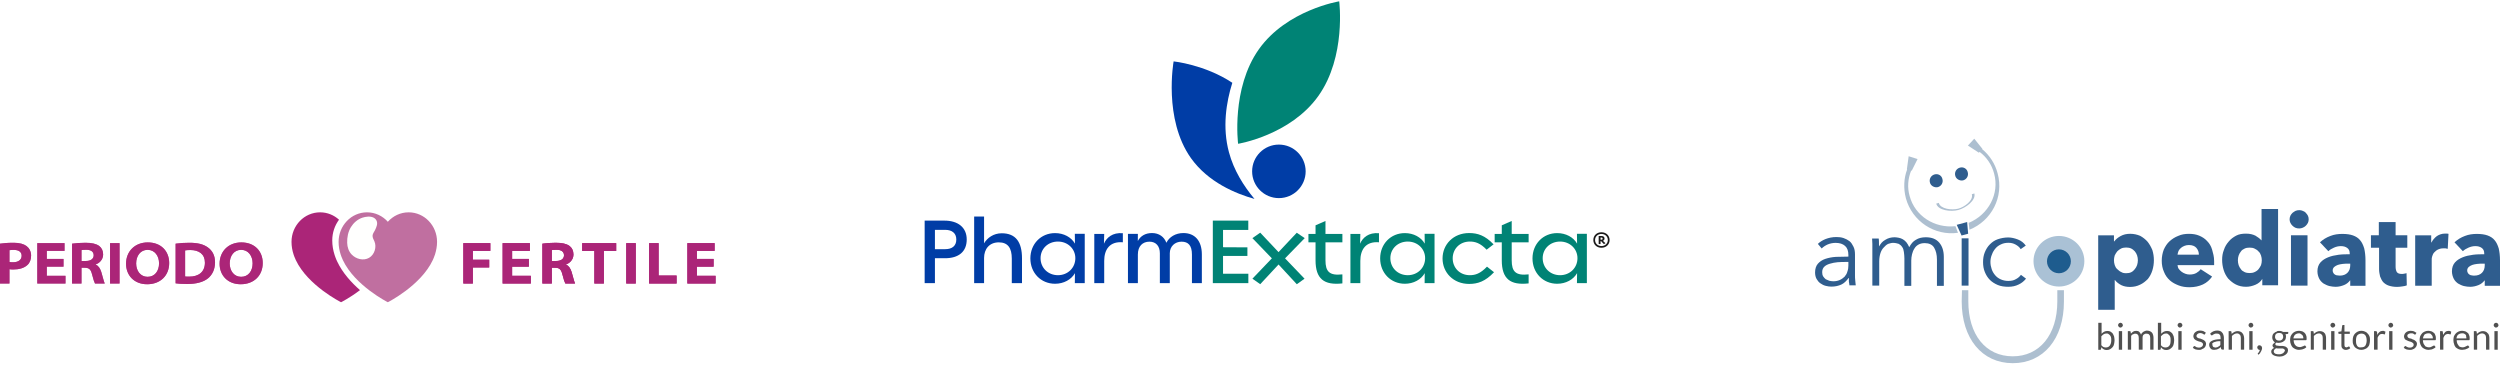 <?xml version="1.0" encoding="UTF-8"?>
<svg width="730px" height="107px" viewBox="0 0 730 107" version="1.1" xmlns="http://www.w3.org/2000/svg" xmlns:xlink="http://www.w3.org/1999/xlink">
    <title>Group 6</title>
    <defs>
        <path d="M2.765,20.789 L2.765,16.606 C3.027,16.659 3.413,16.694 3.815,16.694 C5.582,16.694 7,16.291 7.98,15.399 C8.715,14.769 9.082,13.754 9.082,12.634 C9.082,11.409 8.523,10.429 7.753,9.851 C6.947,9.256 5.74,8.889 4.008,8.889 C2.135,8.889 0.875,9.011 -1.77635684e-14,9.151 L-1.77635684e-14,20.789 L2.765,20.789 Z M3.815,14.576 C3.342,14.576 3.027,14.559 2.765,14.489 L2.765,11.059 C2.975,11.006 3.395,10.971 4.025,10.971 C5.46,10.971 6.317,11.566 6.317,12.669 C6.317,13.894 5.32,14.576 3.815,14.576 Z M19.128,20.789 L19.128,18.531 L13.668,18.531 L13.668,15.871 L18.55,15.871 L18.55,13.614 L13.668,13.614 L13.668,11.251 L18.848,11.251 L18.848,8.994 L10.885,8.994 L10.885,20.789 L19.128,20.789 Z M23.8,20.789 L23.8,16.186 L24.745,16.186 C25.953,16.204 26.495,16.589 26.863,18.059 C27.247,19.581 27.545,20.439 27.738,20.789 L30.59,20.789 C30.345,20.316 29.977,18.759 29.575,17.411 C29.242,16.396 28.77,15.609 27.948,15.276 L27.948,15.206 C28.892,14.909 30.117,13.894 30.117,12.319 C30.117,11.216 29.68,10.359 28.98,9.834 C28.105,9.186 26.845,8.889 24.938,8.889 C23.328,8.889 21.945,9.011 21.035,9.151 L21.035,20.789 L23.8,20.789 Z M25.06,14.209 L23.8,14.209 L23.8,11.024 C24.01,10.989 24.43,10.936 25.218,10.936 C26.495,10.936 27.352,11.444 27.352,12.546 C27.352,13.579 26.495,14.209 25.06,14.209 Z M34.913,20.789 L34.913,8.994 L32.13,8.994 L32.13,20.789 L34.913,20.789 Z M42.98,20.999 C46.812,20.999 49.403,18.479 49.403,14.804 C49.403,11.356 47.04,8.784 43.155,8.784 C39.392,8.784 36.803,11.391 36.803,15.014 C36.803,18.409 39.182,20.999 42.962,20.999 L42.98,20.999 Z M43.102,18.829 L43.085,18.829 C41.055,18.829 39.76,17.114 39.76,14.926 C39.76,12.721 41.002,10.954 43.102,10.954 C45.203,10.954 46.445,12.756 46.445,14.891 C46.445,17.149 45.185,18.829 43.102,18.829 Z M54.67,20.929 C57.208,20.929 59.36,20.404 60.742,19.266 C61.915,18.304 62.79,16.781 62.79,14.559 C62.79,12.529 61.95,11.129 60.655,10.219 C59.395,9.326 57.785,8.889 55.282,8.889 C53.812,8.889 52.395,8.976 51.275,9.151 L51.275,20.736 C51.992,20.841 53.078,20.929 54.67,20.929 Z M55.16,18.776 C54.775,18.776 54.32,18.776 54.057,18.724 L54.057,11.129 C54.32,11.076 54.792,11.006 55.528,11.006 C58.135,11.006 59.833,12.231 59.833,14.699 C59.833,17.376 58.03,18.811 55.16,18.776 Z M70.297,20.999 C74.13,20.999 76.72,18.479 76.72,14.804 C76.72,11.356 74.358,8.784 70.472,8.784 C66.71,8.784 64.12,11.391 64.12,15.014 C64.12,18.409 66.5,20.999 70.28,20.999 L70.297,20.999 Z M70.42,18.829 L70.403,18.829 C68.373,18.829 67.078,17.114 67.078,14.926 C67.078,12.721 68.32,10.954 70.42,10.954 C72.52,10.954 73.763,12.756 73.763,14.891 C73.763,17.149 72.502,18.829 70.42,18.829 Z" id="path-1"></path>
        <path d="M138.075,20.789 L138.075,16.099 L142.852,16.099 L142.852,13.841 L138.075,13.841 L138.075,11.251 L143.185,11.251 L143.185,8.994 L135.292,8.994 L135.292,20.789 L138.075,20.789 Z M155.003,20.789 L155.003,18.531 L149.543,18.531 L149.543,15.871 L154.426,15.871 L154.426,13.614 L149.543,13.614 L149.543,11.251 L154.723,11.251 L154.723,8.994 L146.761,8.994 L146.761,20.789 L155.003,20.789 Z M161.134,20.789 L161.134,16.186 L162.079,16.186 C163.287,16.204 163.829,16.589 164.197,18.059 C164.582,19.581 164.879,20.439 165.072,20.789 L167.924,20.789 C167.679,20.316 167.312,18.759 166.909,17.411 C166.577,16.396 166.104,15.609 165.282,15.276 L165.282,15.206 C166.227,14.909 167.452,13.894 167.452,12.319 C167.452,11.216 167.014,10.359 166.314,9.834 C165.439,9.186 164.179,8.889 162.272,8.889 C160.662,8.889 159.279,9.011 158.369,9.151 L158.369,20.789 L161.134,20.789 Z M162.394,14.209 L161.134,14.209 L161.134,11.024 C161.344,10.989 161.764,10.936 162.552,10.936 C163.829,10.936 164.687,11.444 164.687,12.546 C164.687,13.579 163.829,14.209 162.394,14.209 Z M176.33,20.789 L176.33,11.269 L179.935,11.269 L179.935,8.994 L169.995,8.994 L169.995,11.269 L173.548,11.269 L173.548,20.789 L176.33,20.789 Z M185.646,20.789 L185.646,8.994 L182.863,8.994 L182.863,20.789 L185.646,20.789 Z M197.569,20.789 L197.569,18.461 L192.319,18.461 L192.319,8.994 L189.537,8.994 L189.537,20.789 L197.569,20.789 Z M208.95,20.789 L208.95,18.531 L203.49,18.531 L203.49,15.871 L208.373,15.871 L208.373,13.614 L203.49,13.614 L203.49,11.251 L208.67,11.251 L208.67,8.994 L200.708,8.994 L200.708,20.789 L208.95,20.789 Z" id="path-2"></path>
    </defs>
    <g id="Page-1" stroke="none" stroke-width="1" fill="none" fill-rule="evenodd">
        <g id="Desktop-HD" transform="translate(-318, -573)">
            <g id="Group-6" transform="translate(318, 573)">
                <rect id="Rectangle" fill="#FFFFFF" x="0" y="0" width="730" height="107"></rect>
                <g id="Group" transform="translate(0, 62)">
                    <g id="PERIODO" fill-rule="nonzero">
                        <use fill="#C06FA0" xlink:href="#path-1"></use>
                        <use fill="#AB2578" xlink:href="#path-1"></use>
                    </g>
                    <g id="FERTILE" fill-rule="nonzero" fill="#AB2578">
                        <use xlink:href="#path-2"></use>
                        <use xlink:href="#path-2"></use>
                    </g>
                    <path d="M113.246,2.757 C111.731,1.062 109.568,0 107.165,0 C102.584,0 98.871,3.858 98.871,8.618 C98.871,9.897 99.088,11.128 99.469,12.303 C99.469,12.303 99.814,13.363 100.12,13.947 C103.616,21.41 113.246,26.25 113.246,26.25 C113.246,26.25 122.875,21.41 126.371,13.947 C126.371,13.947 126.822,12.953 127.023,12.303 C127.386,11.122 127.621,9.897 127.621,8.618 C127.621,3.858 123.907,0 119.326,0 C116.924,0 114.761,1.062 113.246,2.757 Z" id="Fill-1" fill="#C06FA0"></path>
                    <path d="M97.717,12.485 C97.272,11.121 97.018,9.691 97.018,8.206 C97.018,5.931 97.754,3.834 98.992,2.153 C97.521,0.813 95.588,0 93.471,0 C88.859,0 85.121,3.858 85.121,8.618 C85.121,9.897 85.34,11.128 85.723,12.303 C85.723,12.303 86.071,13.363 86.378,13.947 C89.899,21.41 99.593,26.25 99.593,26.25 C99.593,26.25 102.154,24.972 105.121,22.716 C102.546,20.46 100.01,17.642 98.479,14.396 C98.122,13.717 97.717,12.485 97.717,12.485 Z" id="Fill-3" fill="#AB2578"></path>
                    <path d="M109.074,1.544 C109.105,1.56 109.135,1.576 109.166,1.594 C110.015,2.086 110.266,2.944 110.044,3.809 C109.924,4.281 109.727,4.76 109.506,5.199 C109.255,5.697 108.841,6.201 108.791,6.765 C108.737,7.367 109.094,7.934 109.329,8.474 C110.032,10.081 109.4,12.341 107.777,13.28 C106.109,14.246 103.934,13.624 102.687,12.316 C101.791,11.375 101.415,10.144 101.376,8.913 C101.326,7.334 101.632,5.677 102.481,4.299 C103.218,3.103 104.386,2.043 105.802,1.569 C106.755,1.251 108.13,1.059 109.074,1.544" id="Fill-5" fill="#FFFFFE"></path>
                </g>
                <g id="Group-2" transform="translate(270, 0.389)">
                    <path d="M88.86,44.092 C86.893,36.804 88.041,29.513 89.839,23.784 C81.841,18.483 72.699,17.536 72.699,17.536 C72.699,17.536 69.645,34.379 77.774,45.804 C82.777,52.831 90.844,56.167 96.313,57.697 C93.137,53.92 90.279,49.342 88.86,44.092" id="Fill-53" fill="#003DA6"></path>
                    <path d="M114.977,27.613 C106.824,39.102 91.528,41.597 91.528,41.597 C91.528,41.597 89.445,25.471 97.597,13.983 C105.75,2.498 121.05,0 121.05,0 C121.05,0 123.131,16.126 114.977,27.613" id="Fill-55" fill="#008375"></path>
                    <path d="M95.621,49.646 C95.621,45.329 99.12,41.831 103.436,41.831 C107.752,41.831 111.251,45.329 111.251,49.646 C111.251,53.962 107.752,57.46 103.436,57.46 C99.12,57.46 95.621,53.962 95.621,49.646" id="Fill-57" fill="#003DA6"></path>
                    <path d="M6.021,66.728 L2.998,66.728 L2.998,72.368 L6.021,72.368 C7.958,72.368 9.243,71.449 9.243,69.546 C9.243,67.683 7.958,66.728 6.021,66.728 M5.953,75.014 L2.998,75.014 L2.998,82.28 L0,82.28 L0,64.032 L5.788,64.032 C9.728,64.032 12.283,66.027 12.283,69.546 C12.283,73.116 9.912,75.014 5.953,75.014" id="Fill-59" fill="#003DA6"></path>
                    <path d="M25.443,75.124 C25.443,72.059 24.334,70.378 21.654,70.378 C18.892,70.378 17.349,72.318 17.349,74.951 L17.349,82.28 L14.454,82.28 L14.454,62.835 L17.349,62.835 L17.349,70.665 C18.265,69.066 20.13,67.727 22.501,67.727 C26.616,67.727 28.424,70.305 28.424,75.041 L28.424,82.28 L25.443,82.28 L25.443,75.124 Z" id="Fill-61" fill="#003DA6"></path>
                    <path d="M44,75.001 C44,72.269 41.786,70.146 38.927,70.146 C36.025,70.146 33.844,72.235 33.844,75.001 C33.844,77.826 36.025,79.967 38.927,79.967 C41.802,79.967 44,77.81 44,75.001 M30.867,75.067 C30.867,70.84 33.96,67.677 38.081,67.677 C40.6,67.677 42.816,68.864 43.884,70.751 L43.85,67.876 L46.744,67.876 L46.744,82.28 L43.85,82.28 L43.884,79.371 C42.816,81.258 40.6,82.468 38.081,82.468 C33.96,82.468 30.867,79.306 30.867,75.067" id="Fill-63" fill="#003DA6"></path>
                    <path d="M52.428,75.799 L52.428,82.28 L49.533,82.28 L49.533,67.91 L52.428,67.91 L52.354,70.769 C53.088,69.021 54.839,67.437 57.872,67.71 L57.872,70.357 C54.019,70.035 52.428,72.468 52.428,75.799" id="Fill-65" fill="#003DA6"></path>
                    <path d="M78.047,73.939 C78.047,71.274 76.966,70.179 75.018,70.179 C73.075,70.179 71.579,71.554 71.579,73.569 L71.579,82.28 L68.679,82.28 L68.679,73.585 C68.679,71.482 67.559,70.179 65.643,70.179 C63.637,70.179 62.257,71.488 62.257,73.938 L62.257,82.28 L59.362,82.28 L59.362,67.894 L62.257,67.894 L62.241,69.986 C63.018,68.537 64.412,67.661 66.398,67.661 C68.417,67.661 69.946,68.754 70.582,70.499 C71.415,68.799 73.269,67.661 75.557,67.661 C78.839,67.661 80.941,69.867 80.941,73.905 L80.941,82.28 L78.047,82.28 L78.047,73.939 Z" id="Fill-67" fill="#003DA6"></path>
                    <polygon id="Fill-69" fill="#008375" points="87.126 79.542 94.519 79.542 94.519 82.281 84.143 82.281 84.143 64.033 94.502 64.033 94.502 66.755 87.126 66.755 87.126 71.801 94.243 71.84 94.243 74.341 87.126 74.341"></polygon>
                    <polygon id="Fill-71" fill="#008375" points="95.705 80.988 101.384 75.05 95.698 69.146 97.985 67.551 103.329 73.228 108.655 67.568 110.979 69.146 105.235 75.049 110.923 80.988 108.671 82.611 103.335 76.843 97.985 82.594"></polygon>
                    <path d="M114.139,75.623 L114.139,70.378 L112.062,70.378 L112.062,67.91 L114.139,67.91 L114.139,65.401 L117.038,64.133 L117.038,67.91 L121.978,67.91 L121.978,70.378 L117.038,70.378 L117.038,75.623 C117.038,78.913 118.186,80.15 121.978,79.729 L121.978,82.364 C116.594,82.967 114.139,81.011 114.139,75.623" id="Fill-73" fill="#008375"></path>
                    <path d="M127.217,75.799 L127.217,82.28 L124.323,82.28 L124.323,67.91 L127.217,67.91 L127.145,70.769 C127.878,69.021 129.63,67.437 132.662,67.71 L132.662,70.357 C128.809,70.035 127.217,72.468 127.217,75.799" id="Fill-75" fill="#008375"></path>
                    <path d="M146.138,75.001 C146.138,72.269 143.925,70.146 141.068,70.146 C138.165,70.146 135.985,72.235 135.985,75.001 C135.985,77.826 138.165,79.967 141.068,79.967 C143.942,79.967 146.138,77.81 146.138,75.001 M133.006,75.067 C133.006,70.84 136.101,67.677 140.221,67.677 C142.741,67.677 144.956,68.864 146.022,70.751 L145.99,67.876 L148.885,67.876 L148.885,82.28 L145.99,82.28 L146.022,79.371 C144.956,81.258 142.741,82.468 140.221,82.468 C136.101,82.468 133.006,79.306 133.006,75.067" id="Fill-77" fill="#008375"></path>
                    <path d="M151.223,75.083 C151.223,71.007 154.368,67.661 158.987,67.661 C161.434,67.661 163.638,68.347 166.121,70.959 L164.094,72.522 C162.233,70.579 160.755,70.145 159.187,70.145 C156.217,70.145 154.187,72.328 154.187,75.05 C154.187,77.785 156.217,79.966 159.187,79.966 C160.778,79.966 162.256,79.51 164.202,77.47 L166.256,79.099 C163.714,81.803 161.457,82.518 158.987,82.518 C154.368,82.518 151.223,79.172 151.223,75.083" id="Fill-79" fill="#008375"></path>
                    <path d="M168.52,75.623 L168.52,70.378 L166.442,70.378 L166.442,67.91 L168.52,67.91 L168.52,65.401 L171.418,64.133 L171.418,67.91 L176.358,67.91 L176.358,70.378 L171.418,70.378 L171.418,75.623 C171.418,78.913 172.566,80.15 176.358,79.729 L176.358,82.364 C170.974,82.967 168.52,81.011 168.52,75.623" id="Fill-81" fill="#008375"></path>
                    <path d="M190.62,75.001 C190.62,72.269 188.407,70.146 185.549,70.146 C182.646,70.146 180.465,72.235 180.465,75.001 C180.465,77.826 182.646,79.967 185.549,79.967 C188.423,79.967 190.62,77.81 190.62,75.001 M177.488,75.067 C177.488,70.84 180.581,67.677 184.701,67.677 C187.221,67.677 189.437,68.864 190.504,70.751 L190.47,67.876 L193.365,67.876 L193.365,82.28 L190.47,82.28 L190.504,79.371 C189.437,81.258 187.221,82.468 184.701,82.468 C180.581,82.468 177.488,79.306 177.488,75.067" id="Fill-83" fill="#008375"></path>
                    <path d="M197.62,68.98 L197.359,68.98 L197.359,69.6 L197.625,69.6 C197.854,69.6 197.963,69.494 197.963,69.29 C197.963,69.084 197.849,68.98 197.62,68.98 L197.62,68.98 Z M197.509,70.015 L197.359,70.015 L197.359,70.886 L196.813,70.886 L196.813,68.517 L197.578,68.517 C198.218,68.517 198.52,68.79 198.52,69.245 C198.52,69.583 198.354,69.825 198.05,69.924 L198.802,70.627 L198.335,70.894 L197.509,70.015 Z M197.622,67.925 C196.527,67.925 195.759,68.695 195.759,69.691 C195.759,70.69 196.527,71.455 197.622,71.455 C198.722,71.455 199.484,70.691 199.484,69.694 C199.484,68.693 198.722,67.925 197.622,67.925 L197.622,67.925 Z M197.62,71.957 C196.217,71.957 195.251,70.97 195.251,69.695 C195.251,68.42 196.217,67.431 197.622,67.433 C199.033,67.436 200,68.421 200,69.699 C200,70.971 199.031,71.957 197.62,71.957 L197.62,71.957 Z" id="Fill-85" fill="#1A1919"></path>
                </g>
                <g id="Group-3" transform="translate(530, 40.5)">
                    <g id="g14" transform="translate(100, 32.774) scale(-1, 1) rotate(-180) translate(-100, -32.774) translate(0, 0)">
                        <g id="g20" transform="translate(42.816, 0)" fill="#ADBFD0">
                            <path d="M27.92,21.311 L27.92,18.044 C27.92,8.168 22.648,2.005 14.925,2.005 C6.98,2.005 1.931,8.317 1.931,18.118 L1.931,21.311 L0.074,21.311 L0,18.044 C0,7.277 5.866,0 14.925,0 C23.836,0 29.851,7.054 29.851,17.97 L29.851,21.311 L27.92,21.311 Z" id="path22"></path>
                        </g>
                        <g id="g24" transform="translate(0, 22.355)" fill="#2F5D8E">
                            <path d="M9.133,7.203 C8.317,7.203 7.5,7.203 6.609,7.129 C5.792,7.054 5.049,6.906 4.307,6.683 C3.564,6.46 3.044,6.163 2.673,5.792 C2.302,5.421 2.079,4.901 2.079,4.233 C2.079,3.713 2.153,3.342 2.376,2.97 C2.599,2.673 2.822,2.376 3.119,2.153 C3.416,2.005 3.787,1.856 4.158,1.708 C4.53,1.634 4.901,1.559 5.346,1.559 C6.089,1.559 6.683,1.708 7.203,1.931 C7.723,2.153 8.242,2.525 8.614,2.896 C8.985,3.342 9.282,3.787 9.431,4.381 C9.653,4.975 9.728,5.569 9.728,6.163 L9.728,7.203 L9.133,7.203 Z M9.728,9.208 C9.728,10.396 9.431,11.287 8.762,11.881 C8.094,12.475 7.203,12.772 6.015,12.772 C5.198,12.772 4.455,12.624 3.713,12.326 C3.044,12.029 2.45,11.658 1.931,11.138 L0.817,12.475 C1.411,13.069 2.153,13.515 3.044,13.886 C4.01,14.257 5.049,14.48 6.238,14.48 C6.98,14.48 7.648,14.406 8.317,14.183 C8.985,13.96 9.505,13.663 10.025,13.292 C10.544,12.921 10.916,12.252 11.213,11.658 C11.51,11.064 11.658,10.322 11.658,9.431 L11.658,3.416 C11.658,2.896 11.658,2.302 11.732,1.782 C11.807,1.262 11.807,0.743 11.881,0.371 L10.025,0.371 C10.025,0.668 9.95,1.04 9.876,1.411 C9.876,1.782 9.876,2.153 9.876,2.525 L9.802,2.525 C9.133,1.634 8.465,0.965 7.648,0.594 C6.832,0.223 5.866,0 4.752,0 C4.233,0 3.713,0.074 3.119,0.223 C2.525,0.371 2.079,0.594 1.559,0.965 C1.114,1.262 0.743,1.708 0.446,2.228 C0.149,2.747 0,3.416 0,4.158 C0,5.198 0.297,6.089 0.817,6.683 C1.337,7.277 2.079,7.797 2.97,8.094 C3.861,8.391 4.901,8.614 6.089,8.688 C7.277,8.688 8.465,8.762 9.728,8.762 L9.728,9.208 Z" id="path26"></path>
                        </g>
                        <polygon id="path28" fill="#2F5D8E" points="44.809 22.645 42.804 22.645 42.804 36.456 44.809 36.456"></polygon>
                        <g id="g30" transform="translate(16.653, 22.583)" fill="#2F5D8E">
                            <path d="M2.079,11.51 C2.45,12.326 3.044,12.995 3.861,13.44 C4.678,13.96 5.569,14.183 6.609,14.183 C6.98,14.183 7.351,14.109 7.797,14.034 C8.168,13.96 8.614,13.812 8.985,13.589 C9.356,13.366 9.728,13.069 10.025,12.698 C10.322,12.326 10.619,11.807 10.841,11.287 C11.361,12.252 11.955,12.995 12.772,13.44 C13.589,13.96 14.554,14.183 15.668,14.183 C17.45,14.183 18.713,13.663 19.604,12.624 C20.495,11.584 20.94,10.173 20.94,8.465 L20.94,0 L18.935,0 L18.935,7.648 C18.935,9.133 18.638,10.247 18.118,11.138 C17.599,12.029 16.633,12.475 15.371,12.475 C14.628,12.475 14.034,12.326 13.515,12.029 C12.995,11.732 12.624,11.361 12.326,10.841 C12.029,10.396 11.807,9.802 11.658,9.208 C11.51,8.614 11.435,7.945 11.435,7.351 L11.435,0 L9.431,0 L9.431,8.02 C9.431,8.688 9.356,9.282 9.282,9.876 C9.208,10.47 9.059,10.99 8.762,11.361 C8.539,11.732 8.168,12.029 7.797,12.252 C7.351,12.401 6.757,12.549 6.089,12.549 C5.643,12.549 5.198,12.401 4.678,12.252 C4.233,12.029 3.787,11.658 3.416,11.213 C2.97,10.767 2.673,10.247 2.45,9.579 C2.228,8.911 2.079,8.094 2.079,7.129 L2.079,0.074 L0.074,0.074 L0.074,10.841 C0.074,11.213 0.074,11.732 0.074,12.252 C0.074,12.846 3.29762767e-16,13.366 3.29762767e-16,13.812 L1.931,13.812 C2.005,13.44 2.005,12.995 2.005,12.549 C2.005,12.178 2.005,11.807 2.079,11.51 L2.079,11.51 Z" id="path32"></path>
                        </g>
                        <g id="g34" transform="translate(49.052, 22.307)" fill="#2F5D8E">
                            <path d="M10.99,10.99 C10.693,11.51 10.173,11.955 9.505,12.326 C8.836,12.698 8.168,12.846 7.426,12.846 C6.609,12.846 5.866,12.698 5.272,12.401 C4.604,12.104 4.084,11.732 3.639,11.213 C3.193,10.693 2.822,10.099 2.599,9.431 C2.302,8.762 2.153,8.02 2.153,7.277 C2.153,6.46 2.302,5.792 2.525,5.124 C2.747,4.455 3.119,3.861 3.564,3.342 C4.01,2.822 4.53,2.45 5.198,2.153 C5.866,1.856 6.609,1.708 7.351,1.708 C8.242,1.708 8.985,1.856 9.579,2.228 C10.173,2.525 10.693,2.97 11.064,3.49 L12.549,2.376 C11.955,1.634 11.213,1.04 10.396,0.668 C9.505,0.223 8.539,0 7.351,0 C6.238,0 5.198,0.149 4.307,0.52 C3.416,0.891 2.599,1.411 2.005,2.005 C1.337,2.673 0.891,3.416 0.52,4.307 C0.149,5.198 0,6.163 0,7.203 C0,8.242 0.149,9.208 0.52,10.099 C0.891,10.99 1.337,11.732 2.005,12.401 C2.673,13.069 3.416,13.589 4.307,13.886 C5.198,14.183 6.238,14.406 7.351,14.406 C8.242,14.406 9.208,14.183 10.173,13.812 C11.138,13.44 11.881,12.846 12.475,12.029 L10.99,10.99 Z" id="path36"></path>
                        </g>
                        <g id="g38" transform="translate(82.673, 15.578)" fill="#2F5D8E">
                            <path d="M11.584,14.48 C11.584,14.925 11.51,15.445 11.361,15.891 C11.213,16.336 10.99,16.708 10.693,17.079 C10.396,17.376 10.099,17.673 9.653,17.896 C9.208,18.118 8.688,18.193 8.168,18.193 C7.648,18.193 7.129,18.118 6.683,17.896 C6.238,17.673 5.866,17.376 5.569,17.079 C5.272,16.708 5.049,16.336 4.827,15.891 C4.678,15.371 4.604,14.925 4.604,14.48 C4.604,14.034 4.678,13.515 4.827,13.069 C4.975,12.624 5.198,12.178 5.569,11.881 C5.94,11.584 6.238,11.213 6.683,11.064 C7.129,10.767 7.574,10.693 8.168,10.693 C8.762,10.693 9.208,10.767 9.653,10.99 C10.099,11.213 10.396,11.51 10.693,11.881 C10.99,12.252 11.213,12.624 11.361,13.069 C11.51,13.515 11.584,14.034 11.584,14.48 M16.262,14.48 C16.262,13.44 16.114,12.475 15.817,11.51 C15.519,10.544 15.074,9.728 14.48,8.985 C13.812,8.317 13.069,7.723 12.252,7.351 C11.361,6.906 10.396,6.683 9.282,6.683 C8.391,6.683 7.5,6.832 6.757,7.203 C6.015,7.574 5.346,8.094 4.901,8.688 L4.827,8.688 L4.827,0 L0,0 L0,21.757 L4.604,21.757 L4.604,19.975 L4.678,19.975 C5.124,20.569 5.718,21.089 6.535,21.534 C7.351,21.98 8.242,22.203 9.356,22.203 C10.396,22.203 11.361,21.98 12.252,21.608 C13.069,21.163 13.812,20.569 14.406,19.901 C15,19.158 15.445,18.341 15.817,17.45 C16.114,16.485 16.262,15.519 16.262,14.48" id="path40"></path>
                        </g>
                        <g id="g42" transform="translate(101.229, 22.173)" fill="#2F5D8E">
                            <path d="M10.841,9.505 C10.841,10.247 10.619,10.916 10.099,11.51 C9.653,12.029 8.911,12.326 7.945,12.326 C7.5,12.326 7.054,12.252 6.683,12.104 C6.238,11.955 5.94,11.732 5.643,11.51 C5.346,11.287 5.124,10.99 4.901,10.619 C4.752,10.247 4.678,9.876 4.604,9.505 L10.841,9.505 Z M15.297,7.648 L15.297,7.054 C15.297,6.832 15.297,6.683 15.297,6.46 L4.604,6.46 C4.678,6.015 4.752,5.643 4.975,5.346 C5.198,5.049 5.495,4.752 5.792,4.53 C6.089,4.307 6.46,4.084 6.906,3.936 C7.277,3.787 7.723,3.713 8.168,3.713 C8.911,3.713 9.579,3.861 10.099,4.158 C10.619,4.455 11.064,4.827 11.361,5.272 L14.703,3.119 C14.034,2.153 13.143,1.337 12.029,0.817 C10.916,0.297 9.579,0 8.094,0 C6.98,0 5.94,0.149 4.975,0.52 C4.01,0.891 3.119,1.337 2.376,2.005 C1.634,2.673 1.04,3.49 0.668,4.455 C0.223,5.421 0,6.535 0,7.723 C0,8.911 0.223,10.025 0.594,10.99 C1.04,11.955 1.559,12.772 2.302,13.44 C3.044,14.109 3.861,14.628 4.827,15 C5.792,15.445 6.832,15.594 7.945,15.594 C9.059,15.594 10.025,15.445 10.916,15.074 C11.807,14.703 12.624,14.183 13.218,13.515 C13.886,12.846 14.406,12.029 14.703,10.99 C15,9.95 15.297,8.911 15.297,7.648" id="path44"></path>
                        </g>
                        <g id="g46" transform="translate(118.86, 22.307)" fill="#2F5D8E">
                            <path d="M11.584,7.723 C11.584,8.168 11.51,8.688 11.361,9.133 C11.213,9.579 10.99,10.025 10.619,10.322 C10.322,10.693 9.95,10.916 9.505,11.138 C9.059,11.361 8.614,11.435 8.02,11.435 C7.426,11.435 6.98,11.361 6.535,11.138 C6.089,10.916 5.718,10.693 5.495,10.322 C5.198,9.95 4.975,9.579 4.827,9.133 C4.678,8.688 4.604,8.242 4.604,7.723 C4.604,7.277 4.678,6.757 4.827,6.312 C4.975,5.866 5.198,5.495 5.495,5.124 C5.718,4.752 6.089,4.53 6.535,4.307 C6.98,4.084 7.5,4.01 8.02,4.01 C8.539,4.01 9.059,4.084 9.505,4.307 C9.95,4.53 10.322,4.752 10.619,5.124 C10.916,5.495 11.138,5.866 11.361,6.312 C11.51,6.757 11.584,7.277 11.584,7.723 M11.732,0.371 L11.732,2.302 L11.732,2.302 C11.287,1.559 10.619,0.965 9.728,0.594 C8.836,0.223 7.945,0 6.98,0 C5.866,0 4.901,0.223 4.01,0.668 C3.119,1.114 2.45,1.708 1.782,2.376 C1.188,3.119 0.743,3.936 0.446,4.901 C0.149,5.866 0,6.832 0,7.871 C0,8.911 0.149,9.876 0.52,10.767 C0.817,11.732 1.337,12.549 1.931,13.218 C2.525,13.96 3.267,14.48 4.084,14.925 C4.901,15.371 5.866,15.519 6.98,15.519 C8.094,15.519 8.985,15.297 9.728,14.925 C10.47,14.48 11.064,14.034 11.435,13.589 L11.51,13.589 L11.51,22.722 L16.336,22.722 L16.336,0.446 L11.732,0.446 L11.732,0.371 Z" id="path48"></path>
                        </g>
                        <g id="g50" transform="translate(138.566, 39.34)" fill="#2F5D8E">
                            <path d="M5.569,2.673 C5.569,2.302 5.495,1.931 5.346,1.634 C5.198,1.337 4.975,1.04 4.752,0.817 C4.53,0.594 4.233,0.371 3.861,0.223 C3.49,0.074 3.193,0 2.822,0 C2.005,0 1.411,0.223 0.817,0.817 C0.297,1.337 0,1.931 0,2.673 C0,3.044 0.074,3.342 0.223,3.713 C0.371,4.01 0.594,4.307 0.817,4.53 C1.114,4.752 1.411,4.975 1.708,5.124 C2.079,5.272 2.376,5.346 2.822,5.346 C3.193,5.346 3.564,5.272 3.861,5.124 C4.233,4.975 4.53,4.827 4.752,4.53 C4.975,4.307 5.198,4.01 5.346,3.713 C5.495,3.416 5.569,3.044 5.569,2.673" id="path52"></path>
                        </g>
                        <polygon id="path54" fill="#2F5D8E" points="138.965 37.347 143.792 37.347 143.792 22.645 138.965 22.645"></polygon>
                        <g id="g56" transform="translate(146.688, 22.3)" fill="#2F5D8E">
                            <path d="M9.579,6.757 L8.985,6.757 C8.465,6.757 7.871,6.757 7.351,6.683 C6.832,6.609 6.312,6.535 5.94,6.386 C5.495,6.238 5.198,6.015 4.901,5.792 C4.604,5.495 4.455,5.198 4.455,4.752 C4.455,4.455 4.53,4.233 4.678,4.01 C4.752,3.861 4.901,3.713 5.124,3.564 C5.346,3.416 5.569,3.342 5.792,3.342 C6.015,3.342 6.312,3.267 6.535,3.267 C7.5,3.267 8.242,3.564 8.762,4.084 C9.282,4.604 9.579,5.346 9.579,6.238 L9.579,6.757 Z M0.743,12.995 C1.634,13.812 2.599,14.406 3.787,14.851 C4.901,15.297 6.089,15.445 7.277,15.445 C8.539,15.445 9.579,15.297 10.396,15 C11.213,14.703 11.955,14.257 12.475,13.589 C12.995,12.995 13.366,12.178 13.663,11.213 C13.886,10.247 14.034,9.059 14.034,7.723 L14.034,0.297 L9.579,0.297 L9.579,1.856 L9.505,1.856 C9.133,1.337 8.539,0.817 7.797,0.52 C7.054,0.223 6.238,0 5.346,0 C4.752,0 4.158,0.074 3.49,0.223 C2.896,0.371 2.302,0.668 1.782,0.965 C1.262,1.337 0.817,1.782 0.52,2.376 C0.223,2.97 0,3.713 0,4.53 C0,5.569 0.297,6.46 0.891,7.129 C1.485,7.797 2.228,8.242 3.119,8.614 C4.01,8.985 5.049,9.208 6.163,9.356 C7.277,9.505 8.391,9.505 9.431,9.505 L9.431,9.728 C9.431,10.47 9.208,10.99 8.688,11.361 C8.168,11.732 7.574,11.881 6.832,11.881 C6.163,11.881 5.495,11.732 4.827,11.435 C4.158,11.138 3.639,10.841 3.193,10.396 L0.743,12.995 Z" id="path58"></path>
                        </g>
                        <g id="g60" transform="translate(162.313, 22.274)" fill="#2F5D8E">
                            <path d="M7.203,11.435 L7.203,5.866 C7.203,5.198 7.351,4.678 7.574,4.307 C7.871,3.936 8.317,3.787 8.985,3.787 C9.208,3.787 9.505,3.787 9.728,3.861 C10.025,3.936 10.247,3.936 10.396,4.01 L10.47,0.446 C10.173,0.297 9.728,0.223 9.208,0.149 C8.688,0.074 8.168,0 7.648,0 C6.683,0 5.866,0.149 5.198,0.371 C4.53,0.594 4.01,0.965 3.564,1.411 C3.193,1.856 2.896,2.45 2.673,3.044 C2.525,3.713 2.376,4.381 2.376,5.198 L2.376,11.435 L0,11.435 L0,15.074 L2.302,15.074 L2.302,18.935 L7.203,18.935 L7.203,15.074 L10.619,15.074 L10.619,11.435 L7.203,11.435 Z" id="path62"></path>
                        </g>
                        <g id="g64" transform="translate(175.234, 22.619)" fill="#2F5D8E">
                            <path d="M9.505,10.767 C9.282,10.841 9.059,10.841 8.836,10.916 C8.614,10.916 8.465,10.916 8.242,10.916 C7.574,10.916 7.054,10.767 6.609,10.544 C6.163,10.322 5.866,10.025 5.569,9.728 C5.272,9.431 5.124,9.059 4.975,8.614 C4.827,8.242 4.827,7.871 4.827,7.574 L4.827,0 L0,0 L0,14.703 L4.678,14.703 L4.678,12.624 L4.752,12.624 C5.124,13.366 5.643,13.96 6.312,14.48 C6.98,14.925 7.797,15.222 8.688,15.222 C8.911,15.222 9.059,15.222 9.282,15.222 C9.505,15.222 9.653,15.148 9.728,15.148 L9.505,10.767 Z" id="path66"></path>
                        </g>
                        <g id="g68" transform="translate(185.966, 22.3)" fill="#2F5D8E">
                            <path d="M9.579,6.757 L8.985,6.757 C8.465,6.757 7.871,6.757 7.351,6.683 C6.832,6.609 6.312,6.535 5.94,6.386 C5.495,6.238 5.198,6.015 4.901,5.792 C4.604,5.495 4.455,5.198 4.455,4.752 C4.455,4.455 4.53,4.233 4.678,4.01 C4.752,3.861 4.901,3.713 5.124,3.564 C5.346,3.416 5.569,3.342 5.792,3.342 C6.015,3.267 6.312,3.267 6.535,3.267 C7.5,3.267 8.242,3.564 8.762,4.084 C9.282,4.604 9.579,5.346 9.579,6.238 L9.579,6.757 Z M0.743,12.995 C1.634,13.812 2.599,14.406 3.787,14.851 C4.901,15.297 6.089,15.445 7.277,15.445 C8.539,15.445 9.579,15.297 10.396,15 C11.213,14.703 11.955,14.257 12.475,13.589 C12.995,12.995 13.366,12.178 13.663,11.213 C13.886,10.247 14.034,9.059 14.034,7.723 L14.034,0.297 L9.579,0.297 L9.579,1.856 L9.505,1.856 C9.133,1.337 8.539,0.817 7.797,0.52 C7.054,0.223 6.238,0 5.346,0 C4.752,0 4.158,0.074 3.49,0.223 C2.896,0.371 2.302,0.668 1.782,0.965 C1.262,1.337 0.817,1.782 0.52,2.376 C0.223,2.97 0,3.713 0,4.53 C0,5.569 0.297,6.46 0.891,7.129 C1.485,7.797 2.228,8.242 3.119,8.614 C4.01,8.985 5.049,9.208 6.163,9.356 C7.277,9.505 8.391,9.505 9.431,9.505 L9.431,9.728 C9.431,10.47 9.208,10.99 8.688,11.361 C8.168,11.732 7.574,11.881 6.832,11.881 C6.163,11.881 5.495,11.732 4.827,11.435 C4.158,11.138 3.639,10.841 3.193,10.396 L0.743,12.995 Z" id="path70"></path>
                        </g>
                        <g id="g72" transform="translate(26.043, 37.939)" fill="#ADBFD0">
                            <path d="M15.692,0.135 L15.692,0.135 C8.861,-0.831 2.326,3.476 0.47,10.234 C-0.273,13.13 -0.124,16.1 0.841,18.625 L0.767,18.699 L1.286,22.486 L3.885,21.669 L2.178,18.253 L2.029,18.328 C1.064,15.951 0.841,13.352 1.583,10.828 C3.143,5.036 8.861,1.397 14.95,2.065 L15.692,0.135 Z M22.746,24.565 C24.9,22.783 26.533,20.332 27.276,17.436 C29.132,10.605 25.494,3.625 19.034,1.026 L18.811,3.031 C24.603,5.407 27.87,11.57 26.236,17.436 C25.568,20.035 24.009,22.263 22.004,23.748 L21.781,23.525 L18.588,25.605 L20.444,27.61 L22.821,24.639 L22.746,24.565 Z" id="path74"></path>
                        </g>
                        <g id="g76" transform="translate(41.361, 37.278)" fill="#2F5D8E">
                            <polygon id="path78" points="0 3.119 1.411 0 3.342 0.52 3.044 3.936"></polygon>
                        </g>
                        <g id="g80" transform="translate(40.865, 53.337)" fill="#2F5D8E">
                            <path d="M1.413,3.76 C0.373,3.463 -0.221,2.423 0.076,1.383 C0.299,0.418 1.413,-0.176 2.378,0.047 C3.418,0.344 4.012,1.383 3.715,2.423 C3.492,3.463 2.453,4.057 1.413,3.76" id="path82"></path>
                        </g>
                        <g id="g84" transform="translate(33.47, 51.355)" fill="#2F5D8E">
                            <path d="M1.413,3.76 C0.373,3.463 -0.221,2.423 0.076,1.383 C0.299,0.418 1.413,-0.176 2.378,0.047 C3.418,0.344 4.012,1.383 3.715,2.423 C3.492,3.463 2.453,4.057 1.413,3.76" id="path86"></path>
                        </g>
                        <g id="g88" transform="translate(35.378, 44.488)" fill="#ADBFD0">
                            <path d="M10.396,4.847 C10.916,2.991 8.168,1.06 6.386,0.615 C4.604,0.169 1.262,0.466 0.743,2.323 L0,2.1 C0.52,0.095 4.307,-0.35 6.46,0.244 C8.614,0.838 11.658,3.065 11.138,5.07 L10.396,4.847 Z" id="path90"></path>
                        </g>
                        <g id="g92" transform="translate(63.782, 22.374)" fill="#AAC1D5" fill-rule="nonzero">
                            <path d="M7.426,14.777 C3.342,14.777 0,11.51 0,7.426 C0,3.342 3.342,0 7.426,0 C11.51,0 14.851,3.267 14.851,7.426 C14.851,11.51 11.51,14.777 7.426,14.777" id="path94"></path>
                        </g>
                        <g id="g96" transform="translate(67.717, 26.257)" fill="#1E5C8E" fill-rule="nonzero">
                            <path d="M3.49,6.98 C1.559,6.98 0,5.421 0,3.49 C0,1.559 1.559,0 3.49,0 C5.421,0 6.98,1.559 6.98,3.49 C6.98,5.421 5.421,6.98 3.49,6.98" id="path98"></path>
                        </g>
                        <g id="g100" transform="translate(82.698, 3.841)" fill="#505050" fill-rule="nonzero">
                            <path d="M2.376,4.827 C2.079,4.827 1.782,4.752 1.559,4.604 C1.337,4.455 1.114,4.233 0.891,4.01 L0.891,1.411 C1.04,1.188 1.262,1.04 1.485,0.891 C1.708,0.817 1.931,0.743 2.153,0.743 C2.673,0.743 3.044,0.891 3.342,1.262 C3.639,1.708 3.787,2.153 3.787,2.822 C3.787,3.193 3.787,3.49 3.713,3.713 C3.639,3.936 3.564,4.158 3.416,4.307 C3.267,4.455 3.119,4.604 2.97,4.678 C2.822,4.827 2.599,4.827 2.376,4.827 M0,0.149 L0,7.945 L0.965,7.945 L0.965,4.752 C1.188,4.975 1.411,5.198 1.708,5.346 C2.005,5.495 2.302,5.569 2.673,5.569 C2.97,5.569 3.267,5.495 3.49,5.421 C3.713,5.272 3.936,5.124 4.158,4.901 C4.307,4.678 4.455,4.381 4.604,4.01 C4.678,3.639 4.752,3.267 4.752,2.822 C4.752,2.45 4.678,2.079 4.604,1.708 C4.53,1.337 4.381,1.04 4.158,0.817 C3.936,0.594 3.713,0.371 3.416,0.223 C3.119,0.074 2.822,0 2.45,0 C2.079,0 1.782,0.074 1.559,0.223 C1.337,0.371 1.114,0.52 0.891,0.817 L0.817,0.297 C0.817,0.149 0.743,0.074 0.594,0.074 L0,0.074 L0,0.149 Z" id="path102"></path>
                        </g>
                        <path d="M89.659,3.932 L88.694,3.932 L88.694,9.353 L89.659,9.353 L89.659,3.932 Z M89.882,11.061 C89.882,10.986 89.882,10.912 89.808,10.838 C89.734,10.764 89.734,10.689 89.659,10.615 C89.585,10.541 89.511,10.467 89.437,10.467 C89.362,10.467 89.288,10.392 89.14,10.392 C89.065,10.392 88.991,10.392 88.917,10.467 C88.843,10.467 88.768,10.541 88.694,10.615 C88.62,10.689 88.62,10.764 88.546,10.838 C88.546,10.912 88.471,10.986 88.471,11.061 C88.471,11.135 88.471,11.209 88.546,11.358 C88.546,11.432 88.62,11.506 88.694,11.58 C88.768,11.655 88.843,11.729 88.917,11.729 C88.991,11.729 89.065,11.803 89.14,11.803 C89.214,11.803 89.288,11.803 89.437,11.729 C89.511,11.729 89.585,11.655 89.659,11.58 C89.734,11.506 89.808,11.432 89.808,11.358 C89.808,11.209 89.882,11.135 89.882,11.061" id="path104" fill="#505050" fill-rule="nonzero"></path>
                        <g id="g106" transform="translate(91.327, 3.943)" fill="#505050" fill-rule="nonzero">
                            <path d="M-2.63810214e-15,0 L-2.63810214e-15,5.421 L0.594,5.421 C0.743,5.421 0.817,5.346 0.817,5.198 L0.891,4.678 C1.114,4.901 1.337,5.124 1.559,5.272 C1.782,5.421 2.079,5.495 2.45,5.495 C2.822,5.495 3.119,5.421 3.342,5.198 C3.564,4.975 3.713,4.752 3.861,4.381 C3.936,4.604 4.01,4.752 4.158,4.901 C4.307,5.049 4.381,5.124 4.604,5.272 C4.752,5.346 4.901,5.421 5.124,5.495 C5.272,5.569 5.495,5.569 5.643,5.569 C5.94,5.569 6.163,5.495 6.386,5.421 C6.609,5.346 6.832,5.198 6.98,5.049 C7.129,4.901 7.277,4.678 7.351,4.381 C7.426,4.158 7.5,3.861 7.5,3.49 L7.5,0 L6.535,0 L6.535,3.416 C6.535,3.861 6.46,4.158 6.238,4.381 C6.089,4.604 5.792,4.678 5.421,4.678 C5.272,4.678 5.124,4.678 4.975,4.604 C4.827,4.53 4.678,4.455 4.604,4.381 C4.53,4.307 4.381,4.158 4.381,4.01 C4.307,3.861 4.307,3.639 4.307,3.416 L4.307,0 L3.193,0 L3.193,3.416 C3.193,3.861 3.119,4.158 2.896,4.381 C2.747,4.604 2.45,4.678 2.153,4.678 C1.931,4.678 1.708,4.604 1.485,4.455 C1.262,4.455 1.114,4.233 0.965,4.01 L0.965,0 L-2.63810214e-15,0 Z" id="path108"></path>
                        </g>
                        <g id="g110" transform="translate(100.104, 3.841)" fill="#505050" fill-rule="nonzero">
                            <path d="M2.376,4.827 C2.079,4.827 1.782,4.752 1.559,4.604 C1.337,4.455 1.114,4.233 0.891,4.01 L0.891,1.411 C1.04,1.188 1.262,1.04 1.485,0.891 C1.708,0.817 1.931,0.743 2.153,0.743 C2.673,0.743 3.044,0.891 3.342,1.262 C3.639,1.634 3.713,2.153 3.713,2.822 C3.713,3.193 3.713,3.49 3.639,3.713 C3.564,3.936 3.49,4.158 3.342,4.307 C3.193,4.455 3.044,4.604 2.896,4.678 C2.822,4.827 2.599,4.827 2.376,4.827 M2.63810214e-15,0.149 L2.63810214e-15,7.945 L0.965,7.945 L0.965,4.752 C1.188,4.975 1.411,5.198 1.708,5.346 C2.005,5.495 2.302,5.569 2.673,5.569 C2.97,5.569 3.267,5.495 3.49,5.421 C3.713,5.272 3.936,5.124 4.158,4.901 C4.307,4.678 4.455,4.381 4.604,4.01 C4.678,3.639 4.752,3.267 4.752,2.822 C4.752,2.45 4.678,2.079 4.604,1.708 C4.53,1.337 4.381,1.04 4.158,0.817 C3.936,0.594 3.713,0.371 3.416,0.223 C3.119,0.074 2.822,0 2.45,0 C2.079,0 1.782,0.074 1.559,0.223 C1.337,0.371 1.114,0.52 0.891,0.817 L0.817,0.297 C0.817,0.149 0.743,0.074 0.594,0.074 L2.63810214e-15,0.074 L2.63810214e-15,0.149 Z" id="path112"></path>
                        </g>
                        <path d="M107.035,3.932 L106.07,3.932 L106.07,9.353 L107.035,9.353 L107.035,3.932 Z M107.258,11.061 C107.258,10.986 107.258,10.912 107.184,10.838 C107.11,10.764 107.11,10.689 107.035,10.615 C106.961,10.541 106.887,10.467 106.813,10.467 C106.738,10.467 106.664,10.392 106.516,10.392 C106.441,10.392 106.367,10.392 106.293,10.467 C106.218,10.467 106.144,10.541 106.07,10.615 C105.996,10.689 105.996,10.764 105.921,10.838 C105.921,10.912 105.847,10.986 105.847,11.061 C105.847,11.135 105.847,11.209 105.921,11.358 C105.921,11.432 105.996,11.506 106.07,11.58 C106.144,11.655 106.218,11.729 106.293,11.729 C106.367,11.729 106.441,11.803 106.516,11.803 C106.59,11.803 106.664,11.803 106.813,11.729 C106.887,11.729 106.961,11.655 107.035,11.58 C107.11,11.506 107.184,11.432 107.184,11.358 C107.258,11.209 107.258,11.135 107.258,11.061" id="path114" fill="#505050" fill-rule="nonzero"></path>
                        <g id="g116" transform="translate(110.308, 3.886)" fill="#505050" fill-rule="nonzero">
                            <path d="M3.564,4.604 C3.49,4.53 3.416,4.455 3.342,4.455 C3.267,4.455 3.267,4.455 3.193,4.53 C3.119,4.604 3.044,4.604 2.97,4.678 C2.896,4.752 2.747,4.752 2.599,4.827 C2.45,4.901 2.302,4.901 2.153,4.901 C2.005,4.901 1.856,4.901 1.708,4.827 C1.559,4.752 1.485,4.752 1.411,4.678 C1.337,4.604 1.262,4.53 1.188,4.455 C1.114,4.233 1.04,4.158 1.04,4.084 C1.04,3.936 1.114,3.861 1.188,3.713 C1.262,3.639 1.337,3.564 1.485,3.49 C1.634,3.416 1.782,3.342 1.931,3.342 C2.079,3.342 2.302,3.267 2.45,3.193 C2.599,3.119 2.822,3.044 2.97,2.97 C3.119,2.896 3.267,2.822 3.416,2.673 C3.564,2.599 3.639,2.45 3.713,2.302 C3.787,2.153 3.861,1.931 3.861,1.782 C3.861,1.559 3.787,1.337 3.713,1.114 C3.639,0.891 3.49,0.743 3.342,0.594 C3.193,0.446 2.97,0.297 2.673,0.223 C2.45,0 2.153,0 1.782,0 C1.411,0 1.04,0.074 0.743,0.149 C0.446,0.297 0.149,0.446 0,0.594 L0.223,0.965 C0.223,1.04 0.297,1.04 0.297,1.04 C0.371,1.04 0.371,1.114 0.446,1.114 C0.52,1.114 0.594,1.114 0.668,1.04 C0.743,0.965 0.817,0.965 0.891,0.891 C0.965,0.817 1.114,0.743 1.262,0.743 C1.411,0.668 1.559,0.668 1.782,0.668 C1.931,0.668 2.153,0.668 2.302,0.743 C2.45,0.817 2.525,0.891 2.673,0.965 C2.747,1.04 2.822,1.114 2.896,1.262 C2.97,1.337 2.97,1.485 2.97,1.634 C2.97,1.782 2.896,1.931 2.822,2.005 C2.747,2.079 2.673,2.153 2.525,2.228 C2.376,2.302 2.228,2.376 2.079,2.376 C1.931,2.45 1.708,2.45 1.559,2.525 C1.411,2.599 1.188,2.673 1.04,2.747 C0.891,2.822 0.743,2.896 0.594,3.044 C0.446,3.119 0.371,3.267 0.297,3.416 C0.223,3.564 0.149,3.787 0.149,4.01 C0.149,4.233 0.223,4.381 0.297,4.604 C0.371,4.827 0.52,4.975 0.668,5.124 C0.817,5.272 1.04,5.346 1.262,5.495 C1.485,5.569 1.782,5.643 2.079,5.643 C2.45,5.643 2.747,5.569 3.044,5.495 C3.342,5.346 3.564,5.198 3.787,5.049 L3.564,4.604 Z" id="path118"></path>
                        </g>
                        <g id="g120" transform="translate(115.072, 3.895)" fill="#505050" fill-rule="nonzero">
                            <path d="M1.782,0.668 C1.931,0.668 2.079,0.668 2.228,0.743 C2.376,0.743 2.525,0.817 2.599,0.891 C2.747,0.965 2.822,1.04 2.97,1.114 C3.119,1.188 3.193,1.337 3.267,1.411 L3.267,2.525 C2.822,2.525 2.45,2.525 2.153,2.45 C1.856,2.376 1.634,2.302 1.411,2.228 C1.188,2.153 1.114,2.005 0.965,1.931 C0.817,1.856 0.965,1.634 0.965,1.485 C0.965,1.337 0.965,1.188 1.04,1.114 C1.114,1.04 1.114,0.891 1.188,0.891 C1.262,0.817 1.337,0.743 1.485,0.743 C1.634,0.743 1.708,0.668 1.782,0.668 M4.307,0.074 L3.861,0.074 C3.787,0.074 3.713,0.074 3.639,0.149 C3.564,0.149 3.564,0.223 3.49,0.297 L3.416,0.817 C3.267,0.668 3.119,0.594 2.97,0.446 C2.822,0.371 2.673,0.297 2.525,0.223 C2.376,0.149 2.228,0.074 2.079,0.074 C1.931,0.074 1.708,0 1.485,0 C1.262,0 1.114,0 0.891,0.074 C0.743,0.149 0.52,0.223 0.446,0.371 C0.297,0.52 0.223,0.668 0.149,0.817 C0.074,0.965 0,1.188 0,1.485 C0,1.708 0.074,1.931 0.149,2.079 C0.297,2.302 0.446,2.45 0.743,2.599 C1.04,2.747 1.337,2.896 1.782,2.97 C2.228,3.044 2.747,3.119 3.342,3.119 L3.342,3.49 C3.342,3.936 3.267,4.233 3.044,4.455 C2.896,4.678 2.599,4.752 2.228,4.752 C2.005,4.752 1.782,4.752 1.634,4.678 C1.485,4.604 1.337,4.53 1.188,4.455 C1.04,4.381 0.965,4.307 0.891,4.233 C0.891,4.233 0.817,4.233 0.743,4.233 C0.668,4.233 0.594,4.233 0.594,4.307 C0.52,4.307 0.52,4.381 0.446,4.455 L0.297,4.752 C0.594,5.049 0.891,5.272 1.262,5.421 C1.634,5.569 2.005,5.643 2.376,5.643 C2.673,5.643 2.97,5.569 3.193,5.495 C3.416,5.421 3.639,5.272 3.787,5.049 C3.936,4.901 4.084,4.678 4.158,4.381 C4.233,4.158 4.307,3.861 4.307,3.564 L4.307,0.074 L4.307,0.074 Z" id="path122"></path>
                        </g>
                        <g id="g124" transform="translate(120.76, 3.943)" fill="#505050" fill-rule="nonzero">
                            <path d="M0,0 L0,5.421 L0.594,5.421 C0.743,5.421 0.817,5.346 0.817,5.198 L0.891,4.604 C1.114,4.827 1.411,5.049 1.708,5.198 C2.005,5.346 2.302,5.421 2.673,5.421 C2.97,5.421 3.193,5.346 3.416,5.272 C3.639,5.198 3.861,5.049 4.01,4.827 C4.158,4.678 4.307,4.455 4.381,4.158 C4.455,3.936 4.53,3.639 4.53,3.342 L4.53,0 L3.564,0 L3.564,3.416 C3.564,3.787 3.49,4.158 3.267,4.381 C3.044,4.604 2.822,4.752 2.45,4.752 C2.153,4.752 1.931,4.678 1.634,4.53 C1.411,4.381 1.188,4.233 0.965,4.01 L0.965,0 L0,0 Z" id="path126"></path>
                        </g>
                        <path d="M127.753,3.932 L126.787,3.932 L126.787,9.353 L127.753,9.353 L127.753,3.932 Z M127.975,11.061 C127.975,10.986 127.975,10.912 127.901,10.838 C127.827,10.764 127.827,10.689 127.753,10.615 C127.678,10.541 127.604,10.467 127.53,10.467 C127.456,10.467 127.381,10.392 127.233,10.392 C127.159,10.392 127.084,10.392 127.01,10.467 C126.936,10.467 126.862,10.541 126.787,10.615 C126.713,10.689 126.713,10.764 126.639,10.838 C126.639,10.912 126.565,10.986 126.565,11.061 C126.565,11.135 126.565,11.209 126.639,11.358 C126.639,11.432 126.713,11.506 126.787,11.58 C126.862,11.655 126.936,11.729 127.01,11.729 C127.084,11.729 127.159,11.803 127.233,11.803 C127.307,11.803 127.381,11.803 127.53,11.729 C127.604,11.729 127.678,11.655 127.753,11.58 C127.827,11.506 127.901,11.432 127.901,11.358 C127.901,11.209 127.975,11.135 127.975,11.061" id="path128" fill="#505050" fill-rule="nonzero"></path>
                        <g id="g130" transform="translate(129.112, 2.47)" fill="#505050" fill-rule="nonzero">
                            <path d="M0,2.153 C0,2.228 0,2.302 0.074,2.376 C0.074,2.45 0.149,2.525 0.223,2.599 C0.297,2.673 0.371,2.673 0.446,2.747 C0.446,2.747 0.594,2.747 0.668,2.747 C0.743,2.747 0.891,2.747 0.965,2.673 C1.04,2.599 1.114,2.599 1.188,2.525 C1.262,2.45 1.262,2.376 1.337,2.302 C1.337,2.228 1.411,2.079 1.411,2.005 C1.411,1.856 1.411,1.708 1.337,1.485 C1.262,1.337 1.188,1.114 1.114,0.965 C1.04,0.817 0.891,0.668 0.817,0.446 C0.668,0.297 0.52,0.149 0.371,0 L0.223,0.149 C0.149,0.223 0.149,0.223 0.149,0.297 C0.149,0.371 0.149,0.371 0.223,0.446 C0.223,0.52 0.297,0.52 0.371,0.594 C0.446,0.668 0.446,0.743 0.52,0.817 C0.594,0.891 0.594,0.965 0.668,1.114 C0.743,1.188 0.743,1.337 0.743,1.411 L0.668,1.411 C0.594,1.411 0.52,1.411 0.446,1.485 C0.371,1.485 0.297,1.559 0.223,1.634 C0.149,1.708 0.149,1.782 0.074,1.856 C0.074,1.931 0,2.079 0,2.153" id="path132"></path>
                        </g>
                        <g id="g134" transform="translate(133.197, 1.924)" fill="#505050" fill-rule="nonzero">
                            <path d="M2.302,4.678 C2.525,4.678 2.673,4.678 2.822,4.752 C2.97,4.827 3.119,4.901 3.193,4.975 C3.267,5.049 3.342,5.198 3.416,5.346 C3.49,5.495 3.49,5.643 3.49,5.792 C3.49,6.089 3.416,6.386 3.193,6.609 C2.97,6.832 2.673,6.906 2.302,6.906 C1.931,6.906 1.634,6.832 1.411,6.609 C1.188,6.386 1.114,6.163 1.114,5.792 C1.114,5.643 1.114,5.495 1.188,5.346 C1.262,5.198 1.337,5.124 1.411,4.975 C1.485,4.901 1.634,4.827 1.782,4.752 C2.005,4.678 2.153,4.678 2.302,4.678 M4.01,1.782 C4.01,1.931 3.936,2.005 3.861,2.079 C3.787,2.153 3.713,2.228 3.564,2.302 C3.416,2.376 3.267,2.376 3.119,2.376 C2.97,2.376 2.747,2.376 2.599,2.376 L2.005,2.376 C1.782,2.376 1.634,2.376 1.485,2.45 C1.262,2.376 1.114,2.228 0.965,2.079 C0.817,1.931 0.743,1.782 0.743,1.559 C0.743,1.411 0.743,1.337 0.817,1.188 C0.891,1.114 0.965,0.965 1.114,0.891 C1.262,0.817 1.411,0.743 1.559,0.743 C1.782,0.668 2.005,0.668 2.228,0.668 C2.45,0.668 2.747,0.668 2.896,0.743 C3.119,0.817 3.267,0.891 3.416,0.965 C3.564,1.04 3.639,1.188 3.713,1.262 C3.787,1.337 4.01,1.634 4.01,1.782 M2.302,7.5 C2.525,7.5 2.747,7.5 2.97,7.426 C3.193,7.351 3.342,7.277 3.49,7.203 L4.975,7.203 L4.975,6.832 C4.975,6.683 4.901,6.609 4.752,6.609 L4.158,6.535 C4.307,6.312 4.307,6.015 4.307,5.792 C4.307,5.495 4.233,5.272 4.158,5.049 C4.084,4.827 3.936,4.678 3.713,4.53 C3.564,4.381 3.342,4.233 3.044,4.158 C2.822,4.084 2.525,4.01 2.228,4.01 C2.005,4.01 1.708,4.01 1.485,4.084 C1.337,4.01 1.262,3.936 1.262,3.861 C1.262,3.787 1.188,3.713 1.188,3.639 C1.188,3.49 1.262,3.416 1.337,3.342 C1.411,3.267 1.559,3.193 1.782,3.193 C1.931,3.193 2.153,3.119 2.376,3.119 L3.044,3.119 C3.267,3.119 3.49,3.119 3.713,3.044 C3.936,2.97 4.158,2.97 4.307,2.822 C4.455,2.747 4.604,2.599 4.752,2.45 C4.827,2.302 4.901,2.079 4.901,1.856 C4.901,1.634 4.827,1.411 4.752,1.188 C4.604,0.965 4.455,0.743 4.233,0.594 C4.01,0.446 3.787,0.297 3.416,0.149 C3.119,0.074 2.747,0 2.376,0 C2.005,0 1.634,0.074 1.337,0.149 C1.04,0.223 0.817,0.297 0.594,0.446 C0.371,0.594 0.223,0.743 0.149,0.891 C0.074,1.04 0,1.262 0,1.411 C0,1.708 0.074,1.931 0.223,2.079 C0.371,2.302 0.594,2.45 0.891,2.525 C0.743,2.599 0.594,2.673 0.52,2.822 C0.446,2.97 0.371,3.119 0.371,3.267 C0.371,3.342 0.371,3.416 0.446,3.49 C0.446,3.564 0.52,3.639 0.594,3.713 C0.668,3.787 0.743,3.861 0.817,3.936 C0.891,4.01 0.965,4.084 1.114,4.158 C0.817,4.307 0.668,4.53 0.52,4.752 C0.371,4.975 0.297,5.272 0.297,5.643 C0.297,5.94 0.371,6.163 0.446,6.386 C0.52,6.609 0.668,6.757 0.891,6.906 C1.04,7.054 1.262,7.203 1.559,7.277 C1.782,7.5 2.005,7.5 2.302,7.5" id="path136"></path>
                        </g>
                        <g id="g138" transform="translate(138.706, 3.888)" fill="#505050" fill-rule="nonzero">
                            <path d="M2.599,4.827 C2.153,4.827 1.782,4.678 1.485,4.455 C1.188,4.158 1.04,3.861 0.965,3.342 L3.861,3.342 C3.861,3.564 3.861,3.787 3.787,3.936 C3.713,4.084 3.639,4.307 3.49,4.381 C3.342,4.53 3.193,4.604 3.044,4.678 C3.044,4.827 2.822,4.827 2.599,4.827 M2.599,5.569 C2.896,5.569 3.193,5.495 3.49,5.421 C3.787,5.346 4.01,5.124 4.233,4.975 C4.455,4.752 4.604,4.53 4.678,4.233 C4.827,3.936 4.827,3.564 4.827,3.193 C4.827,3.044 4.827,2.97 4.752,2.896 C4.752,2.822 4.678,2.822 4.604,2.822 L1.04,2.822 C1.04,2.45 1.114,2.153 1.188,1.931 C1.262,1.708 1.411,1.485 1.559,1.337 C1.708,1.188 1.856,1.04 2.079,0.965 C2.302,0.891 2.525,0.817 2.747,0.817 C2.97,0.817 3.193,0.817 3.342,0.891 C3.49,0.965 3.639,1.04 3.787,1.04 C3.936,1.114 4.01,1.188 4.084,1.188 C4.158,1.262 4.233,1.262 4.307,1.262 C4.381,1.262 4.455,1.262 4.455,1.188 L4.752,0.817 C4.604,0.668 4.53,0.52 4.307,0.446 C4.158,0.371 3.936,0.223 3.787,0.223 C3.639,0.149 3.416,0.074 3.193,0.074 C2.97,0.074 2.822,0 2.599,0 C2.228,0 1.856,0.074 1.559,0.223 C1.262,0.371 0.965,0.52 0.743,0.743 C0.52,0.965 0.371,1.262 0.223,1.634 C0.074,2.005 0,2.376 0,2.896 C0,3.267 0.074,3.639 0.149,3.936 C0.297,4.233 0.446,4.53 0.668,4.752 C0.891,4.975 1.114,5.198 1.485,5.346 C1.856,5.495 2.228,5.569 2.599,5.569" id="path140"></path>
                        </g>
                        <g id="g142" transform="translate(144.752, 3.943)" fill="#505050" fill-rule="nonzero">
                            <path d="M0,0 L0,5.421 L0.594,5.421 C0.743,5.421 0.817,5.346 0.817,5.198 L0.891,4.604 C1.114,4.827 1.411,5.049 1.708,5.198 C2.005,5.346 2.302,5.421 2.673,5.421 C2.97,5.421 3.193,5.346 3.416,5.272 C3.639,5.198 3.861,5.049 4.01,4.827 C4.158,4.752 4.233,4.53 4.307,4.307 C4.381,4.084 4.455,3.787 4.455,3.49 L4.455,0 L3.49,0 L3.49,3.416 C3.49,3.787 3.416,4.158 3.193,4.381 C2.97,4.604 2.747,4.752 2.376,4.752 C2.079,4.752 1.856,4.678 1.559,4.53 C1.337,4.381 1.114,4.233 0.891,4.01 L0.891,0 L0,0 Z" id="path144"></path>
                        </g>
                        <path d="M151.663,3.932 L150.698,3.932 L150.698,9.353 L151.663,9.353 L151.663,3.932 Z M151.886,11.061 C151.886,10.986 151.886,10.912 151.812,10.838 C151.737,10.764 151.737,10.689 151.663,10.615 C151.589,10.541 151.515,10.467 151.44,10.467 C151.366,10.467 151.292,10.392 151.143,10.392 C151.069,10.392 150.995,10.392 150.921,10.467 C150.846,10.467 150.772,10.541 150.698,10.615 C150.624,10.689 150.624,10.764 150.549,10.838 C150.549,10.912 150.475,10.986 150.475,11.061 C150.475,11.135 150.475,11.209 150.549,11.358 C150.549,11.432 150.624,11.506 150.698,11.58 C150.772,11.655 150.846,11.729 150.921,11.729 C150.995,11.729 151.069,11.803 151.143,11.803 C151.218,11.803 151.292,11.803 151.44,11.729 C151.515,11.729 151.589,11.655 151.663,11.58 C151.737,11.506 151.812,11.432 151.812,11.358 C151.886,11.209 151.886,11.135 151.886,11.061" id="path146" fill="#505050" fill-rule="nonzero"></path>
                        <g id="g148" transform="translate(152.799, 3.874)" fill="#505050" fill-rule="nonzero">
                            <path d="M2.228,0 C1.782,0 1.485,0.149 1.262,0.371 C0.965,0.594 0.891,0.965 0.891,1.411 L0.891,4.678 L0.223,4.678 C0.149,4.678 0.149,4.678 0.074,4.752 C0,4.752 0,4.827 0,4.901 L0,5.272 L0.891,5.421 L1.114,7.054 C1.114,7.129 1.114,7.129 1.188,7.203 C1.262,7.203 1.262,7.277 1.337,7.277 L1.782,7.277 L1.782,5.346 L3.342,5.346 L3.342,4.678 L1.782,4.678 L1.782,1.411 C1.782,1.188 1.856,1.04 1.931,0.891 C2.079,0.817 2.228,0.743 2.376,0.743 C2.45,0.743 2.525,0.743 2.599,0.817 C2.673,0.817 2.747,0.891 2.822,0.891 C2.896,0.891 2.896,0.965 2.97,0.965 C3.044,0.965 3.044,1.04 3.044,1.04 C3.119,1.04 3.119,1.04 3.193,0.965 L3.49,0.52 C3.342,0.371 3.119,0.223 2.896,0.149 C2.673,0.074 2.45,0 2.228,0" id="path150"></path>
                        </g>
                        <g id="g152" transform="translate(156.987, 3.889)" fill="#505050" fill-rule="nonzero">
                            <path d="M2.525,0.743 C3.044,0.743 3.49,0.891 3.713,1.262 C3.936,1.634 4.084,2.153 4.084,2.747 C4.084,3.416 3.936,3.861 3.713,4.233 C3.416,4.604 3.044,4.752 2.525,4.752 C2.228,4.752 2.005,4.678 1.856,4.604 C1.634,4.53 1.485,4.381 1.337,4.233 C1.188,4.084 1.114,3.861 1.04,3.564 C0.965,3.342 0.965,3.044 0.965,2.673 C0.965,2.302 0.965,2.079 1.04,1.782 C1.114,1.559 1.188,1.337 1.337,1.114 C1.485,0.965 1.634,0.817 1.856,0.743 C2.079,0.668 2.228,0.743 2.525,0.743 M2.525,5.569 C2.896,5.569 3.267,5.495 3.564,5.346 C3.936,5.198 4.158,5.049 4.381,4.752 C4.604,4.53 4.827,4.233 4.901,3.936 C5.049,3.564 5.049,3.193 5.049,2.822 C5.049,2.376 4.975,2.005 4.901,1.708 C4.827,1.262 4.604,0.965 4.381,0.743 C4.158,0.52 3.861,0.297 3.564,0.223 C3.267,0.074 2.896,0 2.525,0 C2.153,0 1.782,0.074 1.485,0.223 C1.188,0.371 0.891,0.52 0.668,0.743 C0.446,0.965 0.297,1.262 0.149,1.634 C0,2.005 0,2.376 0,2.747 C0,3.193 0.074,3.564 0.149,3.861 C0.297,4.233 0.446,4.53 0.668,4.752 C0.891,4.975 1.188,5.198 1.485,5.346 C1.782,5.495 2.153,5.569 2.525,5.569" id="path154"></path>
                        </g>
                        <g id="g156" transform="translate(163.214, 3.943)" fill="#505050" fill-rule="nonzero">
                            <path d="M0,0 L0,5.421 L0.52,5.421 C0.594,5.421 0.668,5.421 0.743,5.346 C0.817,5.272 0.817,5.272 0.891,5.124 L0.965,4.307 C1.114,4.678 1.337,4.975 1.634,5.198 C1.931,5.421 2.228,5.495 2.599,5.495 C2.747,5.495 2.896,5.495 2.97,5.421 C3.044,5.346 3.193,5.346 3.342,5.272 L3.193,4.53 C3.193,4.53 3.119,4.455 3.044,4.455 C2.97,4.455 2.896,4.455 2.822,4.53 C2.747,4.53 2.599,4.604 2.376,4.604 C2.079,4.604 1.782,4.53 1.559,4.307 C1.337,4.084 1.188,3.861 1.04,3.49 L1.04,0 L0,0 Z" id="path158"></path>
                        </g>
                        <path d="M168.594,3.932 L167.628,3.932 L167.628,9.353 L168.594,9.353 L168.594,3.932 Z M168.816,11.061 C168.816,10.986 168.816,10.912 168.742,10.838 C168.668,10.764 168.668,10.689 168.594,10.615 C168.519,10.541 168.445,10.467 168.371,10.467 C168.296,10.467 168.222,10.392 168.074,10.392 C167.999,10.392 167.925,10.392 167.851,10.467 C167.777,10.467 167.702,10.541 167.628,10.615 C167.554,10.689 167.48,10.764 167.48,10.838 C167.48,10.912 167.405,10.986 167.405,11.061 C167.405,11.135 167.405,11.209 167.48,11.358 C167.48,11.432 167.554,11.506 167.628,11.58 C167.702,11.655 167.777,11.729 167.851,11.729 C167.925,11.729 167.999,11.803 168.074,11.803 C168.148,11.803 168.222,11.803 168.371,11.729 C168.445,11.729 168.519,11.655 168.594,11.58 C168.668,11.506 168.742,11.432 168.742,11.358 C168.742,11.209 168.816,11.135 168.816,11.061" id="path160" fill="#505050" fill-rule="nonzero"></path>
                        <g id="g162" transform="translate(171.895, 3.886)" fill="#505050" fill-rule="nonzero">
                            <path d="M3.49,4.604 C3.49,4.53 3.416,4.455 3.267,4.455 C3.193,4.455 3.119,4.455 3.119,4.53 C3.044,4.604 2.97,4.604 2.896,4.678 C2.822,4.752 2.673,4.752 2.525,4.827 C2.376,4.827 2.228,4.827 2.079,4.827 C1.931,4.827 1.782,4.827 1.634,4.752 C1.485,4.678 1.411,4.678 1.337,4.604 C1.188,4.53 1.114,4.455 1.114,4.381 C1.04,4.307 1.04,4.158 1.04,4.084 C1.04,3.936 1.114,3.861 1.188,3.713 C1.188,3.639 1.337,3.564 1.411,3.49 C1.559,3.416 1.708,3.342 1.856,3.342 C2.005,3.342 2.228,3.267 2.376,3.193 C2.599,3.044 2.747,2.97 2.896,2.97 C3.044,2.896 3.193,2.822 3.342,2.673 C3.49,2.599 3.564,2.45 3.713,2.302 C3.787,2.153 3.861,1.931 3.861,1.782 C3.861,1.559 3.787,1.337 3.713,1.114 C3.564,0.817 3.416,0.668 3.267,0.52 C3.119,0.371 2.896,0.223 2.599,0.149 C2.376,0 2.079,0 1.782,0 C1.411,0 1.04,0.074 0.743,0.149 C0.446,0.297 0.149,0.446 0,0.594 L0.223,0.965 C0.223,1.04 0.297,1.04 0.297,1.04 C0.371,1.04 0.371,1.114 0.446,1.114 C0.52,1.114 0.594,1.114 0.668,1.04 C0.743,0.965 0.817,0.965 0.891,0.891 C0.965,0.817 1.114,0.817 1.262,0.743 C1.411,0.668 1.559,0.668 1.782,0.668 C1.931,0.668 2.153,0.668 2.302,0.743 C2.45,0.817 2.525,0.891 2.673,0.965 C2.747,1.04 2.822,1.114 2.822,1.188 C2.896,1.262 2.896,1.411 2.896,1.559 C2.896,1.708 2.822,1.856 2.747,1.931 C2.673,2.005 2.599,2.079 2.45,2.153 C2.376,2.228 2.228,2.302 2.005,2.376 C1.856,2.45 1.634,2.45 1.485,2.525 C1.337,2.599 1.114,2.673 0.965,2.747 C0.817,2.822 0.668,2.896 0.52,2.97 C0.371,3.044 0.297,3.193 0.223,3.342 C0.149,3.49 0.074,3.713 0.074,3.936 C0.074,4.158 0.149,4.307 0.223,4.53 C0.297,4.752 0.446,4.901 0.594,5.049 C0.743,5.198 0.965,5.346 1.188,5.421 C1.411,5.495 1.708,5.569 2.005,5.569 C2.376,5.569 2.673,5.495 2.97,5.421 C3.267,5.272 3.49,5.124 3.713,4.975 L3.49,4.604 Z" id="path164"></path>
                        </g>
                        <g id="g166" transform="translate(176.523, 3.888)" fill="#505050" fill-rule="nonzero">
                            <path d="M2.525,4.827 C2.079,4.827 1.708,4.678 1.411,4.455 C1.188,4.158 1.04,3.787 0.965,3.342 L3.861,3.342 C3.861,3.564 3.861,3.787 3.787,3.936 C3.713,4.084 3.639,4.307 3.49,4.381 C3.416,4.53 3.267,4.678 3.119,4.752 C2.97,4.827 2.747,4.827 2.525,4.827 M2.525,5.569 C2.822,5.569 3.119,5.495 3.416,5.421 C3.713,5.346 3.936,5.124 4.158,4.975 C4.381,4.827 4.53,4.53 4.604,4.233 C4.752,3.936 4.752,3.564 4.752,3.193 C4.752,3.044 4.752,2.97 4.678,2.896 C4.678,2.822 4.604,2.822 4.53,2.822 L0.965,2.822 C0.965,2.45 1.04,2.153 1.114,1.931 C1.188,1.708 1.337,1.485 1.485,1.337 C1.559,1.04 1.782,0.965 2.005,0.891 C2.153,0.817 2.376,0.743 2.673,0.743 C2.896,0.743 3.119,0.743 3.267,0.817 C3.416,0.891 3.564,0.965 3.713,1.04 C3.861,1.114 3.936,1.188 4.01,1.188 C4.084,1.262 4.158,1.262 4.233,1.262 C4.307,1.262 4.381,1.262 4.381,1.188 L4.678,0.817 C4.53,0.668 4.455,0.52 4.233,0.446 C4.084,0.371 3.936,0.297 3.787,0.223 C3.639,0.149 3.416,0.074 3.193,0.074 C2.97,0.074 2.822,0 2.599,0 C2.228,0 1.856,0.074 1.559,0.223 C1.262,0.371 0.965,0.52 0.743,0.743 C0.52,0.965 0.371,1.262 0.223,1.634 C0.074,2.005 0,2.376 0,2.896 C0,3.267 0.074,3.639 0.149,3.936 C0.297,4.233 0.446,4.53 0.668,4.752 C0.891,5.049 1.188,5.198 1.485,5.346 C1.782,5.495 2.153,5.569 2.525,5.569" id="path168"></path>
                        </g>
                        <g id="g170" transform="translate(182.495, 3.943)" fill="#505050" fill-rule="nonzero">
                            <path d="M0,0 L0,5.421 L0.52,5.421 C0.594,5.421 0.668,5.421 0.743,5.346 C0.817,5.272 0.817,5.272 0.817,5.124 L0.891,4.307 C1.114,4.678 1.337,4.975 1.559,5.198 C1.856,5.421 2.153,5.495 2.525,5.495 C2.673,5.495 2.822,5.495 2.896,5.421 C2.97,5.346 3.193,5.346 3.267,5.272 L3.119,4.53 C3.119,4.53 3.044,4.455 2.97,4.455 C2.896,4.455 2.822,4.455 2.747,4.53 C2.673,4.53 2.525,4.604 2.302,4.604 C2.005,4.604 1.708,4.455 1.485,4.307 C1.262,4.084 1.114,3.787 0.965,3.416 L0.965,0 L0,0 Z" id="path172"></path>
                        </g>
                        <g id="g174" transform="translate(186.391, 3.888)" fill="#505050" fill-rule="nonzero">
                            <path d="M2.525,4.827 C2.079,4.827 1.708,4.678 1.411,4.455 C1.114,4.233 0.965,3.861 0.891,3.342 L3.787,3.342 C3.787,3.564 3.787,3.787 3.713,3.936 C3.787,4.158 3.639,4.307 3.564,4.455 C3.416,4.53 3.267,4.678 3.119,4.752 C2.97,4.827 2.747,4.827 2.525,4.827 M2.525,5.569 C2.822,5.569 3.119,5.495 3.416,5.421 C3.713,5.346 3.936,5.124 4.158,4.975 C4.381,4.827 4.53,4.53 4.604,4.233 C4.752,3.936 4.752,3.564 4.752,3.193 C4.752,3.044 4.752,2.97 4.678,2.896 C4.678,2.822 4.604,2.822 4.53,2.822 L0.965,2.822 C0.965,2.45 1.04,2.153 1.114,1.931 C1.188,1.708 1.337,1.485 1.485,1.337 C1.559,1.04 1.782,0.965 1.931,0.891 C2.153,0.817 2.376,0.743 2.599,0.743 C2.822,0.743 3.044,0.743 3.193,0.817 C3.416,0.891 3.564,0.965 3.713,1.04 C3.861,1.114 3.936,1.188 4.01,1.188 C4.084,1.262 4.158,1.262 4.233,1.262 C4.307,1.262 4.381,1.262 4.381,1.188 L4.678,0.817 C4.604,0.668 4.455,0.594 4.233,0.446 C4.084,0.371 3.936,0.297 3.713,0.223 C3.564,0.149 3.342,0.074 3.119,0.074 C2.896,0.074 2.747,0 2.525,0 C2.153,0 1.782,0.074 1.485,0.223 C1.188,0.371 0.891,0.52 0.668,0.743 C0.52,0.965 0.297,1.262 0.223,1.634 C0.074,2.005 0,2.376 0,2.896 C0,3.267 0.074,3.639 0.149,3.936 C0.297,4.233 0.446,4.53 0.668,4.752 C0.891,4.975 1.114,5.198 1.485,5.346 C1.782,5.495 2.153,5.569 2.525,5.569" id="path176"></path>
                        </g>
                        <g id="g178" transform="translate(192.363, 3.943)" fill="#505050" fill-rule="nonzero">
                            <path d="M0,0 L0,5.421 L0.594,5.421 C0.743,5.421 0.817,5.346 0.817,5.198 L0.891,4.604 C1.114,4.827 1.411,5.049 1.708,5.198 C2.005,5.346 2.302,5.421 2.673,5.421 C2.97,5.421 3.193,5.346 3.416,5.272 C3.639,5.198 3.861,5.049 4.01,4.827 C4.158,4.752 4.307,4.53 4.381,4.307 C4.455,4.084 4.53,3.787 4.53,3.49 L4.53,0 L3.564,0 L3.564,3.416 C3.564,3.787 3.49,4.158 3.267,4.381 C3.044,4.604 2.747,4.752 2.376,4.752 C2.079,4.752 1.856,4.678 1.634,4.53 C1.337,4.381 1.114,4.233 0.965,4.01 L0.965,0 L0,0 Z" id="path180"></path>
                        </g>
                        <path d="M199.335,3.932 L198.37,3.932 L198.37,9.353 L199.335,9.353 L199.335,3.932 Z M199.558,11.061 C199.558,10.986 199.558,10.912 199.484,10.838 C199.41,10.764 199.41,10.689 199.335,10.615 C199.261,10.541 199.187,10.467 199.113,10.467 C199.038,10.467 198.964,10.392 198.816,10.392 C198.741,10.392 198.667,10.392 198.593,10.467 C198.519,10.467 198.444,10.541 198.37,10.615 C198.296,10.689 198.296,10.764 198.222,10.838 C198.222,10.912 198.147,10.986 198.147,11.061 C198.147,11.135 198.147,11.209 198.222,11.358 C198.222,11.432 198.296,11.506 198.37,11.58 C198.444,11.655 198.519,11.729 198.593,11.729 C198.667,11.729 198.741,11.803 198.816,11.803 C198.89,11.803 198.964,11.803 199.113,11.729 C199.187,11.729 199.261,11.655 199.335,11.58 C199.41,11.506 199.484,11.432 199.484,11.358 C199.484,11.209 199.558,11.135 199.558,11.061" id="path182" fill="#505050" fill-rule="nonzero"></path>
                    </g>
                </g>
            </g>
        </g>
    </g>
</svg>
